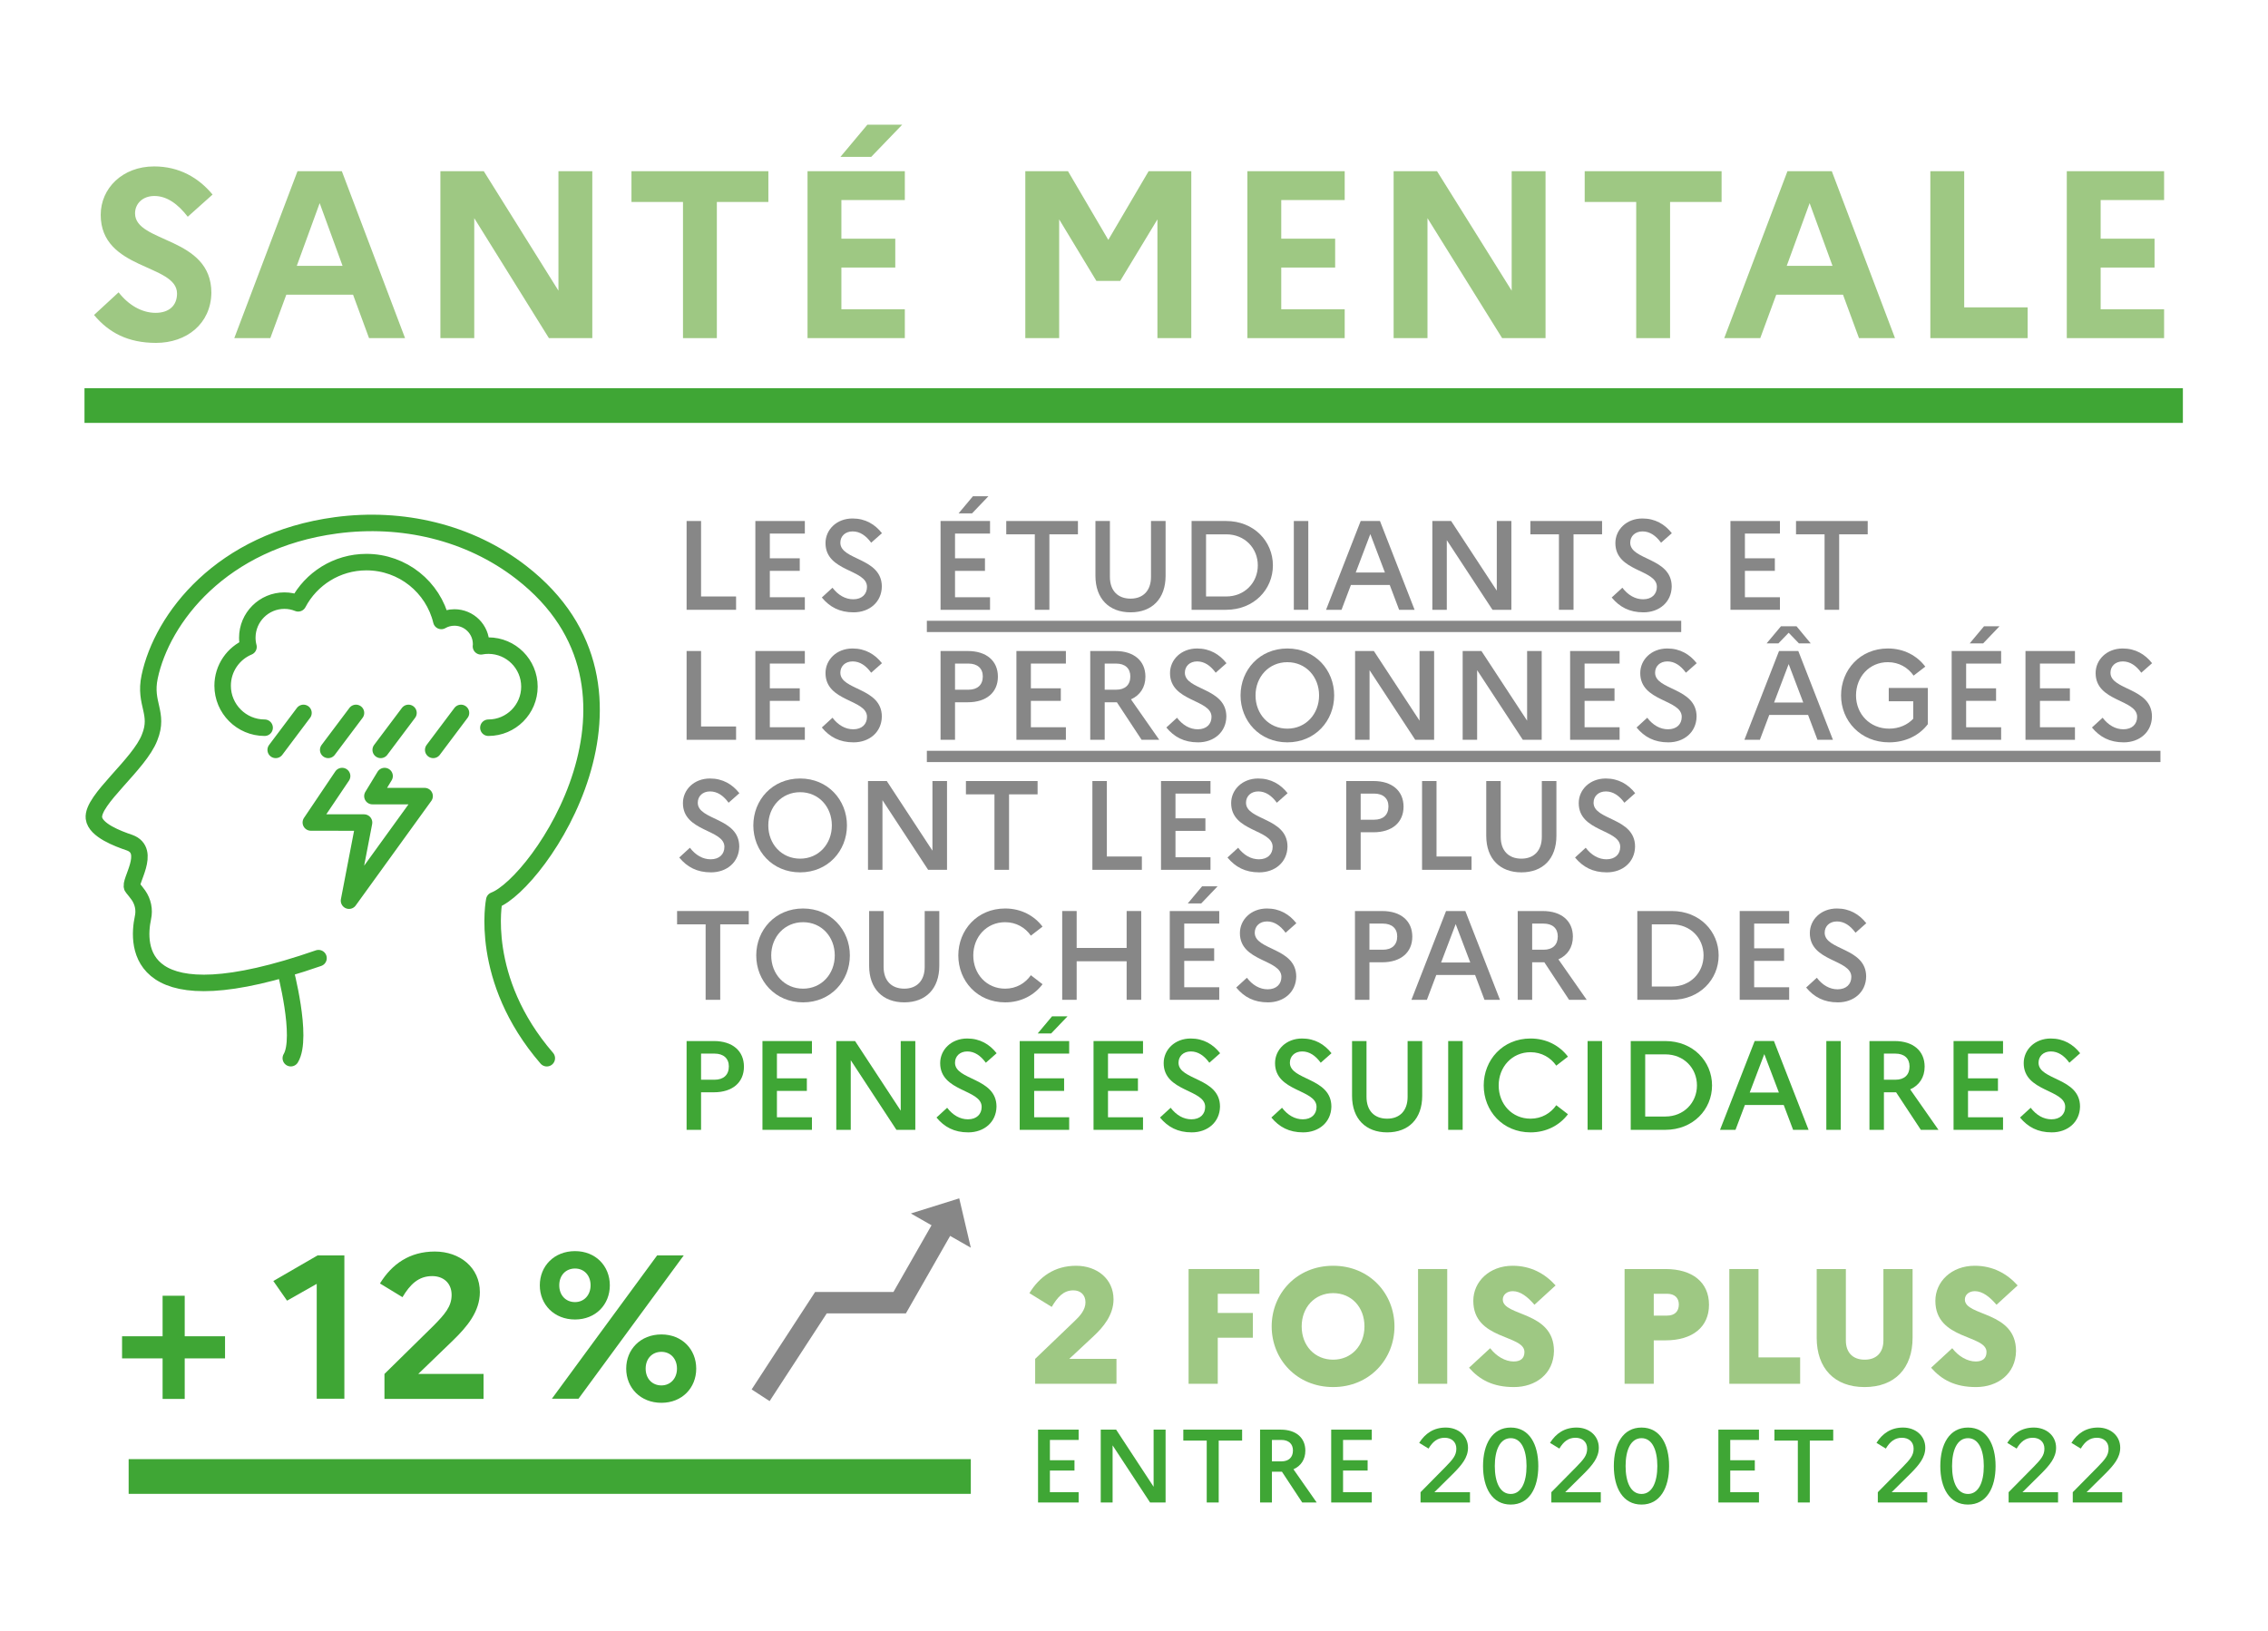 <?xml version="1.0" encoding="UTF-8" standalone="no"?>
<!DOCTYPE svg PUBLIC "-//W3C//DTD SVG 1.1//EN" "http://www.w3.org/Graphics/SVG/1.1/DTD/svg11.dtd">
<svg width="100%" height="100%" viewBox="0 0 1089 783" version="1.1" xmlns="http://www.w3.org/2000/svg" xmlns:xlink="http://www.w3.org/1999/xlink" xml:space="preserve" xmlns:serif="http://www.serif.com/" style="fill-rule:evenodd;clip-rule:evenodd;">
    <g id="Plan-de-travail1" serif:id="Plan de travail1" transform="matrix(1,0,0,1,-714.206,-1504.68)">
        <rect x="714.206" y="1504.68" width="1088.49" height="782.069" style="fill:none;"/>
        <g transform="matrix(4.167,0,0,4.167,-12.635,7.128)">
            <g id="Calque-1" serif:id="Calque 1">
                <g transform="matrix(1,0,0,1,293.708,508.121)">
                    <path d="M0,7.858L4.553,3.494C5.195,2.889 5.799,2.191 5.799,1.34C5.799,0.471 5.214,-0.038 4.401,-0.038C3.23,-0.038 2.569,0.774 1.908,1.87L-0.661,0.283C0.491,-1.606 2.229,-2.871 4.723,-2.871C7.122,-2.871 9.03,-1.361 9.03,1.001C9.03,2.814 7.821,4.231 6.744,5.232L3.929,7.858L9.37,7.858L9.37,10.729L0,10.729L0,7.858Z" style="fill:rgb(158,200,131);fill-rule:nonzero;"/>
                </g>
                <g transform="matrix(1,0,0,1,311.387,518.85)">
                    <path d="M0,-13.224L8.161,-13.224L8.161,-10.371L3.362,-10.371L3.362,-8.162L7.405,-8.162L7.405,-5.309L3.362,-5.309L3.362,0L0,0L0,-13.224Z" style="fill:rgb(158,200,131);fill-rule:nonzero;"/>
                </g>
                <g transform="matrix(1,0,0,1,331.654,512.238)">
                    <path d="M0,0C0,-2.229 -1.511,-3.835 -3.608,-3.835C-5.724,-3.835 -7.235,-2.211 -7.235,0C-7.235,2.229 -5.724,3.834 -3.608,3.834C-1.511,3.834 0,2.21 0,0M3.457,0C3.457,3.777 0.586,6.989 -3.608,6.989C-7.82,6.989 -10.692,3.777 -10.692,0C-10.692,-3.778 -7.82,-6.989 -3.608,-6.989C0.586,-6.989 3.457,-3.778 3.457,0" style="fill:rgb(158,200,131);fill-rule:nonzero;"/>
                </g>
                <g transform="matrix(1,0,0,1,0,182.586)">
                    <rect x="337.829" y="323.04" width="3.362" height="13.224" style="fill:rgb(158,200,131);"/>
                </g>
                <g transform="matrix(1,0,0,1,346.14,509.727)">
                    <path d="M0,5.023C0.699,5.949 1.738,6.553 2.701,6.553C3.476,6.553 3.948,6.213 3.948,5.458C3.948,3.437 -1.945,4.098 -1.945,-0.436C-1.945,-2.646 -0.095,-4.478 2.588,-4.478C4.685,-4.478 6.31,-3.572 7.537,-2.211L5.101,0.017C4.326,-0.889 3.495,-1.55 2.606,-1.55C1.927,-1.55 1.454,-1.135 1.454,-0.587C1.454,1.377 7.349,0.716 7.349,5.344C7.311,7.989 5.232,9.501 2.739,9.501C0.303,9.501 -1.228,8.65 -2.437,7.271L0,5.023Z" style="fill:rgb(158,200,131);fill-rule:nonzero;"/>
                </g>
                <g transform="matrix(1,0,0,1,364.989,515.997)">
                    <path d="M0,-7.518L0,-5.005L1.549,-5.005C2.398,-5.005 2.89,-5.478 2.89,-6.289C2.89,-7.045 2.398,-7.518 1.549,-7.518L0,-7.518ZM-3.362,-10.371L1.36,-10.371C4.458,-10.371 6.366,-8.84 6.366,-6.252C6.366,-3.683 4.458,-2.153 1.36,-2.153L0,-2.153L0,2.853L-3.362,2.853L-3.362,-10.371Z" style="fill:rgb(158,200,131);fill-rule:nonzero;"/>
                </g>
                <g transform="matrix(1,0,0,1,373.696,518.85)">
                    <path d="M0,-13.224L3.362,-13.224L3.362,-3.041L8.16,-3.041L8.16,0L0,0L0,-13.224Z" style="fill:rgb(158,200,131);fill-rule:nonzero;"/>
                </g>
                <g transform="matrix(1,0,0,1,391.451,519.228)">
                    <path d="M0,-13.602L3.362,-13.602L3.362,-5.687C3.362,-2.173 1.322,0 -2.173,0C-5.648,0 -7.688,-2.173 -7.688,-5.687L-7.688,-13.602L-4.326,-13.602L-4.326,-5.366C-4.326,-4.005 -3.552,-3.156 -2.154,-3.156C-0.774,-3.156 0,-4.005 0,-5.366L0,-13.602Z" style="fill:rgb(158,200,131);fill-rule:nonzero;"/>
                </g>
                <g transform="matrix(1,0,0,1,399.383,509.727)">
                    <path d="M0,5.023C0.699,5.949 1.738,6.553 2.701,6.553C3.476,6.553 3.948,6.213 3.948,5.458C3.948,3.437 -1.945,4.098 -1.945,-0.436C-1.945,-2.646 -0.095,-4.478 2.588,-4.478C4.685,-4.478 6.31,-3.572 7.537,-2.211L5.101,0.017C4.326,-0.889 3.495,-1.55 2.606,-1.55C1.927,-1.55 1.454,-1.135 1.454,-0.587C1.454,1.377 7.349,0.716 7.349,5.344C7.311,7.989 5.232,9.501 2.739,9.501C0.303,9.501 -1.228,8.65 -2.437,7.271L0,5.023Z" style="fill:rgb(158,200,131);fill-rule:nonzero;"/>
                </g>
                <g transform="matrix(1,0,0,1,294.041,532.53)">
                    <path d="M0,-8.396L4.677,-8.396L4.677,-7.209L1.367,-7.209L1.367,-4.87L4.198,-4.87L4.198,-3.682L1.367,-3.682L1.367,-1.188L4.677,-1.188L4.677,0L0,0L0,-8.396Z" style="fill:rgb(63,166,53);fill-rule:nonzero;"/>
                </g>
                <g transform="matrix(1,0,0,1,301.265,532.53)">
                    <path d="M0,-8.396L1.774,-8.396L6.092,-1.811L6.092,-8.396L7.472,-8.396L7.472,0L5.685,0L1.367,-6.584L1.367,0L0,0L0,-8.396Z" style="fill:rgb(63,166,53);fill-rule:nonzero;"/>
                </g>
                <g transform="matrix(1,0,0,1,310.78,532.53)">
                    <path d="M0,-8.396L6.776,-8.396L6.776,-7.136L4.078,-7.136L4.078,0L2.698,0L2.698,-7.136L0,-7.136L0,-8.396Z" style="fill:rgb(63,166,53);fill-rule:nonzero;"/>
                </g>
                <g transform="matrix(1,0,0,1,320.991,531.342)">
                    <path d="M0,-6.021L0,-3.55L1.079,-3.55C1.931,-3.55 2.422,-4.006 2.422,-4.81C2.422,-5.565 1.931,-6.021 1.079,-6.021L0,-6.021ZM-1.367,-7.208L1.007,-7.208C2.771,-7.208 3.85,-6.273 3.85,-4.786C3.85,-3.778 3.346,-3.023 2.482,-2.639L5.157,1.187L3.49,1.187L1.151,-2.363L0,-2.363L0,1.187L-1.367,1.187L-1.367,-7.208Z" style="fill:rgb(63,166,53);fill-rule:nonzero;"/>
                </g>
                <g transform="matrix(1,0,0,1,327.82,532.53)">
                    <path d="M0,-8.396L4.677,-8.396L4.677,-7.209L1.367,-7.209L1.367,-4.87L4.197,-4.87L4.197,-3.682L1.367,-3.682L1.367,-1.188L4.677,-1.188L4.677,0L0,0L0,-8.396Z" style="fill:rgb(63,166,53);fill-rule:nonzero;"/>
                </g>
                <g transform="matrix(1,0,0,1,338.116,525.081)">
                    <path d="M0,6.261L2.854,3.37C3.693,2.507 4.125,2.039 4.125,1.248C4.125,0.445 3.55,-0.011 2.782,-0.011C1.931,-0.011 1.391,0.456 0.923,1.236L-0.156,0.576C0.539,-0.515 1.522,-1.187 2.902,-1.187C4.329,-1.187 5.469,-0.263 5.469,1.14C5.469,2.28 4.726,3.143 3.79,4.09L1.595,6.261L5.696,6.261L5.696,7.448L0,7.448L0,6.261Z" style="fill:rgb(63,166,53);fill-rule:nonzero;"/>
                </g>
                <g transform="matrix(1,0,0,1,346.672,528.331)">
                    <path d="M0,0.001C0,1.884 0.611,3.215 1.835,3.215C3.046,3.215 3.657,1.871 3.657,0.001C3.657,-1.883 3.046,-3.214 1.835,-3.214C0.611,-3.214 0,-1.87 0,0.001M5.013,0.001C5.013,2.507 3.981,4.438 1.835,4.438C-0.312,4.438 -1.355,2.507 -1.355,0.001C-1.355,-2.506 -0.312,-4.437 1.835,-4.437C3.981,-4.437 5.013,-2.506 5.013,0.001" style="fill:rgb(63,166,53);fill-rule:nonzero;"/>
                </g>
                <g transform="matrix(1,0,0,1,353.188,525.081)">
                    <path d="M0,6.261L2.854,3.37C3.694,2.507 4.126,2.039 4.126,1.248C4.126,0.445 3.55,-0.011 2.782,-0.011C1.932,-0.011 1.392,0.456 0.924,1.236L-0.155,0.576C0.54,-0.515 1.523,-1.187 2.902,-1.187C4.33,-1.187 5.469,-0.263 5.469,1.14C5.469,2.28 4.726,3.143 3.79,4.09L1.596,6.261L5.697,6.261L5.697,7.448L0,7.448L0,6.261Z" style="fill:rgb(63,166,53);fill-rule:nonzero;"/>
                </g>
                <g transform="matrix(1,0,0,1,361.743,528.331)">
                    <path d="M0,0.001C0,1.884 0.611,3.215 1.835,3.215C3.047,3.215 3.658,1.871 3.658,0.001C3.658,-1.883 3.047,-3.214 1.835,-3.214C0.611,-3.214 0,-1.87 0,0.001M5.014,0.001C5.014,2.507 3.981,4.438 1.835,4.438C-0.312,4.438 -1.355,2.507 -1.355,0.001C-1.355,-2.506 -0.312,-4.437 1.835,-4.437C3.981,-4.437 5.014,-2.506 5.014,0.001" style="fill:rgb(63,166,53);fill-rule:nonzero;"/>
                </g>
                <g transform="matrix(1,0,0,1,372.435,532.53)">
                    <path d="M0,-8.396L4.677,-8.396L4.677,-7.209L1.367,-7.209L1.367,-4.87L4.197,-4.87L4.197,-3.682L1.367,-3.682L1.367,-1.188L4.677,-1.188L4.677,0L0,0L0,-8.396Z" style="fill:rgb(63,166,53);fill-rule:nonzero;"/>
                </g>
                <g transform="matrix(1,0,0,1,378.892,532.53)">
                    <path d="M0,-8.396L6.776,-8.396L6.776,-7.136L4.078,-7.136L4.078,0L2.698,0L2.698,-7.136L0,-7.136L0,-8.396Z" style="fill:rgb(63,166,53);fill-rule:nonzero;"/>
                </g>
                <g transform="matrix(1,0,0,1,390.807,525.081)">
                    <path d="M0,6.261L2.854,3.37C3.694,2.507 4.126,2.039 4.126,1.248C4.126,0.445 3.55,-0.011 2.782,-0.011C1.932,-0.011 1.392,0.456 0.924,1.236L-0.155,0.576C0.54,-0.515 1.523,-1.187 2.902,-1.187C4.33,-1.187 5.469,-0.263 5.469,1.14C5.469,2.28 4.726,3.143 3.79,4.09L1.596,6.261L5.697,6.261L5.697,7.448L0,7.448L0,6.261Z" style="fill:rgb(63,166,53);fill-rule:nonzero;"/>
                </g>
                <g transform="matrix(1,0,0,1,399.362,528.331)">
                    <path d="M0,0.001C0,1.884 0.611,3.215 1.835,3.215C3.047,3.215 3.658,1.871 3.658,0.001C3.658,-1.883 3.047,-3.214 1.835,-3.214C0.611,-3.214 0,-1.87 0,0.001M5.014,0.001C5.014,2.507 3.981,4.438 1.835,4.438C-0.312,4.438 -1.355,2.507 -1.355,0.001C-1.355,-2.506 -0.312,-4.437 1.835,-4.437C3.981,-4.437 5.014,-2.506 5.014,0.001" style="fill:rgb(63,166,53);fill-rule:nonzero;"/>
                </g>
                <g transform="matrix(1,0,0,1,405.879,525.081)">
                    <path d="M0,6.261L2.854,3.37C3.693,2.507 4.125,2.039 4.125,1.248C4.125,0.445 3.55,-0.011 2.782,-0.011C1.931,-0.011 1.391,0.456 0.923,1.236L-0.156,0.576C0.539,-0.515 1.522,-1.187 2.902,-1.187C4.329,-1.187 5.469,-0.263 5.469,1.14C5.469,2.28 4.726,3.143 3.79,4.09L1.595,6.261L5.696,6.261L5.696,7.448L0,7.448L0,6.261Z" style="fill:rgb(63,166,53);fill-rule:nonzero;"/>
                </g>
                <g transform="matrix(1,0,0,1,413.27,525.081)">
                    <path d="M0,6.261L2.854,3.37C3.694,2.507 4.126,2.039 4.126,1.248C4.126,0.445 3.55,-0.011 2.782,-0.011C1.932,-0.011 1.392,0.456 0.924,1.236L-0.155,0.576C0.54,-0.515 1.523,-1.187 2.902,-1.187C4.33,-1.187 5.469,-0.263 5.469,1.14C5.469,2.28 4.726,3.143 3.79,4.09L1.596,6.261L5.697,6.261L5.697,7.448L0,7.448L0,6.261Z" style="fill:rgb(63,166,53);fill-rule:nonzero;"/>
                </g>
                <g transform="matrix(-1,0,0,1,184.164,406.118)">
                    <path d="M-241.794,0L0,0" style="fill:none;fill-rule:nonzero;stroke:rgb(63,166,53);stroke-width:4px;"/>
                </g>
                <g transform="matrix(-1,0,0,1,189.252,529.534)">
                    <path d="M-97.041,0L0,0" style="fill:none;fill-rule:nonzero;stroke:rgb(63,166,53);stroke-width:4px;"/>
                </g>
                <g transform="matrix(1,0,0,1,281.228,431.571)">
                    <path d="M0,0L86.924,0" style="fill:none;fill-rule:nonzero;stroke:rgb(135,135,135);stroke-width:1.3px;stroke-miterlimit:10;"/>
                </g>
                <g transform="matrix(1,0,0,1,281.228,446.554)">
                    <path d="M0,0L142.147,0" style="fill:none;fill-rule:nonzero;stroke:rgb(135,135,135);stroke-width:1.3px;stroke-miterlimit:10;"/>
                </g>
                <g transform="matrix(1,0,0,1,253.544,429.656)">
                    <path d="M0,-10.232L1.667,-10.232L1.667,-1.535L5.701,-1.535L5.701,0L0,0L0,-10.232Z" style="fill:rgb(135,135,135);fill-rule:nonzero;"/>
                </g>
                <g transform="matrix(1,0,0,1,261.467,429.656)">
                    <path d="M0,-10.232L5.701,-10.232L5.701,-8.785L1.667,-8.785L1.667,-5.934L5.116,-5.934L5.116,-4.487L1.667,-4.487L1.667,-1.447L5.701,-1.447L5.701,0L0,0L0,-10.232Z" style="fill:rgb(135,135,135);fill-rule:nonzero;"/>
                </g>
                <g transform="matrix(1,0,0,1,270.354,421.969)">
                    <path d="M0,5.144C0.658,6.007 1.491,6.475 2.397,6.475C3.391,6.475 3.976,5.89 3.976,5.042C3.976,2.996 -0.804,3.332 -0.804,-0.002C-0.804,-1.536 0.468,-2.836 2.31,-2.836C3.786,-2.836 4.897,-2.165 5.701,-1.141L4.458,-0.044C3.859,-0.864 3.157,-1.346 2.324,-1.346C1.461,-1.346 0.906,-0.791 0.906,-0.044C0.906,2.001 5.686,1.651 5.686,5.013C5.657,6.811 4.253,7.98 2.426,7.98C0.818,7.98 -0.322,7.367 -1.228,6.27L0,5.144Z" style="fill:rgb(135,135,135);fill-rule:nonzero;"/>
                </g>
                <g transform="matrix(1,0,0,1,284.883,427.682)">
                    <path d="M0,-9.135L1.652,-11.109L3.436,-11.109L1.55,-9.135L0,-9.135ZM-2.076,-8.258L3.625,-8.258L3.625,-6.811L-0.409,-6.811L-0.409,-3.96L3.041,-3.96L3.041,-2.513L-0.409,-2.513L-0.409,0.527L3.625,0.527L3.625,1.974L-2.076,1.974L-2.076,-8.258Z" style="fill:rgb(135,135,135);fill-rule:nonzero;"/>
                </g>
                <g transform="matrix(1,0,0,1,290.378,429.656)">
                    <path d="M0,-10.232L8.259,-10.232L8.259,-8.697L4.97,-8.697L4.97,0L3.289,0L3.289,-8.697L0,-8.697L0,-10.232Z" style="fill:rgb(135,135,135);fill-rule:nonzero;"/>
                </g>
                <g transform="matrix(1,0,0,1,307.057,429.948)">
                    <path d="M0,-10.524L1.681,-10.524L1.681,-4.21C1.681,-1.563 0.117,0 -2.354,0C-4.824,0 -6.403,-1.563 -6.403,-4.21L-6.403,-10.524L-4.736,-10.524L-4.736,-4.092C-4.736,-2.484 -3.815,-1.578 -2.354,-1.578C-0.921,-1.578 0,-2.484 0,-4.092L0,-10.524Z" style="fill:rgb(135,135,135);fill-rule:nonzero;"/>
                </g>
                <g transform="matrix(1,0,0,1,313.399,428.121)">
                    <path d="M0,-7.162L0,0L2.324,0C4.444,0 5.965,-1.593 5.965,-3.581C5.965,-5.584 4.444,-7.162 2.324,-7.162L0,-7.162ZM-1.666,-8.697L2.31,-8.697C5.525,-8.697 7.704,-6.344 7.704,-3.581C7.704,-0.818 5.525,1.535 2.31,1.535L-1.666,1.535L-1.666,-8.697Z" style="fill:rgb(135,135,135);fill-rule:nonzero;"/>
                </g>
                <g transform="matrix(1,0,0,1,0,7.19)">
                    <rect x="323.514" y="412.234" width="1.667" height="10.232" style="fill:rgb(135,135,135);"/>
                </g>
                <g transform="matrix(1,0,0,1,334.01,423.722)">
                    <path d="M0,1.637L-1.682,-2.792L-3.362,1.637L0,1.637ZM-2.792,-4.298L-0.57,-4.298L3.42,5.935L1.637,5.935L0.555,3.07L-3.918,3.07L-5,5.935L-6.783,5.935L-2.792,-4.298Z" style="fill:rgb(135,135,135);fill-rule:nonzero;"/>
                </g>
                <g transform="matrix(1,0,0,1,339.475,429.656)">
                    <path d="M0,-10.232L2.164,-10.232L7.426,-2.207L7.426,-10.232L9.107,-10.232L9.107,0L6.93,0L1.667,-8.025L1.667,0L0,0L0,-10.232Z" style="fill:rgb(135,135,135);fill-rule:nonzero;"/>
                </g>
                <g transform="matrix(1,0,0,1,350.773,429.656)">
                    <path d="M0,-10.232L8.26,-10.232L8.26,-8.697L4.971,-8.697L4.971,0L3.289,0L3.289,-8.697L0,-8.697L0,-10.232Z" style="fill:rgb(135,135,135);fill-rule:nonzero;"/>
                </g>
                <g transform="matrix(1,0,0,1,361.371,421.969)">
                    <path d="M0,5.144C0.657,6.007 1.49,6.475 2.396,6.475C3.391,6.475 3.976,5.89 3.976,5.042C3.976,2.996 -0.805,3.332 -0.805,-0.002C-0.805,-1.536 0.468,-2.836 2.31,-2.836C3.785,-2.836 4.896,-2.165 5.7,-1.141L4.458,-0.044C3.858,-0.864 3.157,-1.346 2.324,-1.346C1.461,-1.346 0.906,-0.791 0.906,-0.044C0.906,2.001 5.686,1.651 5.686,5.013C5.656,6.811 4.253,7.98 2.426,7.98C0.818,7.98 -0.322,7.367 -1.229,6.27L0,5.144Z" style="fill:rgb(135,135,135);fill-rule:nonzero;"/>
                </g>
                <g transform="matrix(1,0,0,1,373.825,429.656)">
                    <path d="M0,-10.232L5.701,-10.232L5.701,-8.785L1.666,-8.785L1.666,-5.934L5.116,-5.934L5.116,-4.487L1.666,-4.487L1.666,-1.447L5.701,-1.447L5.701,0L0,0L0,-10.232Z" style="fill:rgb(135,135,135);fill-rule:nonzero;"/>
                </g>
                <g transform="matrix(1,0,0,1,381.382,429.656)">
                    <path d="M0,-10.232L8.26,-10.232L8.26,-8.697L4.971,-8.697L4.971,0L3.289,0L3.289,-8.697L0,-8.697L0,-10.232Z" style="fill:rgb(135,135,135);fill-rule:nonzero;"/>
                </g>
                <g transform="matrix(1,0,0,1,253.544,444.638)">
                    <path d="M0,-10.232L1.667,-10.232L1.667,-1.535L5.701,-1.535L5.701,0L0,0L0,-10.232Z" style="fill:rgb(135,135,135);fill-rule:nonzero;"/>
                </g>
                <g transform="matrix(1,0,0,1,261.467,444.638)">
                    <path d="M0,-10.232L5.701,-10.232L5.701,-8.785L1.667,-8.785L1.667,-5.934L5.116,-5.934L5.116,-4.487L1.667,-4.487L1.667,-1.447L5.701,-1.447L5.701,0L0,0L0,-10.232Z" style="fill:rgb(135,135,135);fill-rule:nonzero;"/>
                </g>
                <g transform="matrix(1,0,0,1,270.354,436.951)">
                    <path d="M0,5.144C0.658,6.007 1.491,6.475 2.397,6.475C3.391,6.475 3.976,5.89 3.976,5.042C3.976,2.996 -0.804,3.332 -0.804,-0.002C-0.804,-1.536 0.468,-2.836 2.31,-2.836C3.786,-2.836 4.897,-2.165 5.701,-1.141L4.458,-0.044C3.859,-0.864 3.157,-1.346 2.324,-1.346C1.461,-1.346 0.906,-0.791 0.906,-0.044C0.906,2.001 5.686,1.651 5.686,5.013C5.657,6.811 4.253,7.98 2.426,7.98C0.818,7.98 -0.322,7.367 -1.228,6.27L0,5.144Z" style="fill:rgb(135,135,135);fill-rule:nonzero;"/>
                </g>
                <g transform="matrix(1,0,0,1,284.474,443.192)">
                    <path d="M0,-7.338L0,-4.327L1.549,-4.327C2.587,-4.327 3.201,-4.882 3.201,-5.861C3.201,-6.782 2.587,-7.338 1.549,-7.338L0,-7.338ZM-1.667,-8.785L1.477,-8.785C3.625,-8.785 4.941,-7.646 4.941,-5.832C4.941,-4.02 3.625,-2.88 1.477,-2.88L0,-2.88L0,1.447L-1.667,1.447L-1.667,-8.785Z" style="fill:rgb(135,135,135);fill-rule:nonzero;"/>
                </g>
                <g transform="matrix(1,0,0,1,291.548,444.638)">
                    <path d="M0,-10.232L5.701,-10.232L5.701,-8.785L1.667,-8.785L1.667,-5.934L5.116,-5.934L5.116,-4.487L1.667,-4.487L1.667,-1.447L5.701,-1.447L5.701,0L0,0L0,-10.232Z" style="fill:rgb(135,135,135);fill-rule:nonzero;"/>
                </g>
                <g transform="matrix(1,0,0,1,301.721,443.192)">
                    <path d="M0,-7.338L0,-4.327L1.315,-4.327C2.354,-4.327 2.953,-4.882 2.953,-5.861C2.953,-6.782 2.354,-7.338 1.315,-7.338L0,-7.338ZM-1.666,-8.785L1.229,-8.785C3.377,-8.785 4.692,-7.646 4.692,-5.832C4.692,-4.605 4.079,-3.684 3.026,-3.216L6.286,1.447L4.254,1.447L1.403,-2.88L0,-2.88L0,1.447L-1.666,1.447L-1.666,-8.785Z" style="fill:rgb(135,135,135);fill-rule:nonzero;"/>
                </g>
                <g transform="matrix(1,0,0,1,310.053,436.951)">
                    <path d="M0,5.144C0.657,6.007 1.49,6.475 2.396,6.475C3.391,6.475 3.976,5.89 3.976,5.042C3.976,2.996 -0.805,3.332 -0.805,-0.002C-0.805,-1.536 0.468,-2.836 2.31,-2.836C3.785,-2.836 4.896,-2.165 5.7,-1.141L4.458,-0.044C3.858,-0.864 3.157,-1.346 2.324,-1.346C1.461,-1.346 0.906,-0.791 0.906,-0.044C0.906,2.001 5.686,1.651 5.686,5.013C5.656,6.811 4.253,7.98 2.426,7.98C0.818,7.98 -0.322,7.367 -1.229,6.27L0,5.144Z" style="fill:rgb(135,135,135);fill-rule:nonzero;"/>
                </g>
                <g transform="matrix(1,0,0,1,326.424,439.523)">
                    <path d="M0,0C0,-2.148 -1.521,-3.83 -3.654,-3.83C-5.789,-3.83 -7.323,-2.135 -7.323,0C-7.323,2.148 -5.789,3.83 -3.654,3.83C-1.521,3.83 0,2.134 0,0M1.739,0C1.739,2.924 -0.453,5.408 -3.654,5.408C-6.87,5.408 -9.049,2.924 -9.049,0C-9.049,-2.924 -6.87,-5.408 -3.654,-5.408C-0.453,-5.408 1.739,-2.924 1.739,0" style="fill:rgb(135,135,135);fill-rule:nonzero;"/>
                </g>
                <g transform="matrix(1,0,0,1,330.574,444.638)">
                    <path d="M0,-10.232L2.163,-10.232L7.426,-2.207L7.426,-10.232L9.106,-10.232L9.106,0L6.929,0L1.666,-8.025L1.666,0L0,0L0,-10.232Z" style="fill:rgb(135,135,135);fill-rule:nonzero;"/>
                </g>
                <g transform="matrix(1,0,0,1,342.969,444.638)">
                    <path d="M0,-10.232L2.164,-10.232L7.426,-2.207L7.426,-10.232L9.107,-10.232L9.107,0L6.93,0L1.667,-8.025L1.667,0L0,0L0,-10.232Z" style="fill:rgb(135,135,135);fill-rule:nonzero;"/>
                </g>
                <g transform="matrix(1,0,0,1,355.35,444.638)">
                    <path d="M0,-10.232L5.701,-10.232L5.701,-8.785L1.666,-8.785L1.666,-5.934L5.116,-5.934L5.116,-4.487L1.666,-4.487L1.666,-1.447L5.701,-1.447L5.701,0L0,0L0,-10.232Z" style="fill:rgb(135,135,135);fill-rule:nonzero;"/>
                </g>
                <g transform="matrix(1,0,0,1,364.236,436.951)">
                    <path d="M0,5.144C0.658,6.007 1.491,6.475 2.397,6.475C3.392,6.475 3.977,5.89 3.977,5.042C3.977,2.996 -0.804,3.332 -0.804,-0.002C-0.804,-1.536 0.468,-2.836 2.31,-2.836C3.786,-2.836 4.897,-2.165 5.701,-1.141L4.459,-0.044C3.859,-0.864 3.157,-1.346 2.324,-1.346C1.462,-1.346 0.906,-0.791 0.906,-0.044C0.906,2.001 5.687,1.651 5.687,5.013C5.657,6.811 4.254,7.98 2.427,7.98C0.818,7.98 -0.321,7.367 -1.228,6.27L0,5.144Z" style="fill:rgb(135,135,135);fill-rule:nonzero;"/>
                </g>
                <g transform="matrix(1,0,0,1,382.215,435.854)">
                    <path d="M0,4.487L-1.681,0.058L-3.362,4.487L0,4.487ZM-4.225,-2.325L-2.572,-4.298L-0.774,-4.298L0.862,-2.325L-0.497,-2.325L-1.681,-3.553L-2.865,-2.325L-4.225,-2.325ZM-2.792,-1.448L-0.57,-1.448L3.421,8.785L1.638,8.785L0.556,5.92L-3.918,5.92L-4.999,8.785L-6.782,8.785L-2.792,-1.448Z" style="fill:rgb(135,135,135);fill-rule:nonzero;"/>
                </g>
                <g transform="matrix(1,0,0,1,394.888,436.833)">
                    <path d="M0,5.379L0,3.361L-2.821,3.361L-2.821,1.827L1.681,1.827L1.681,6.008C0.716,7.279 -0.862,8.098 -2.777,8.098C-6.081,8.098 -8.317,5.613 -8.317,2.69C-8.317,-0.234 -6.14,-2.719 -2.924,-2.719C-1.067,-2.719 0.438,-1.886 1.389,-0.629L0.044,0.409C-0.6,-0.512 -1.638,-1.141 -2.924,-1.141C-5.058,-1.141 -6.593,0.555 -6.593,2.69C-6.593,4.838 -4.999,6.52 -2.777,6.52C-1.638,6.52 -0.658,6.081 0,5.379" style="fill:rgb(135,135,135);fill-rule:nonzero;"/>
                </g>
                <g transform="matrix(1,0,0,1,401.392,442.664)">
                    <path d="M0,-9.135L1.651,-11.109L3.436,-11.109L1.55,-9.135L0,-9.135ZM-2.076,-8.258L3.625,-8.258L3.625,-6.811L-0.409,-6.811L-0.409,-3.96L3.04,-3.96L3.04,-2.513L-0.409,-2.513L-0.409,0.527L3.625,0.527L3.625,1.974L-2.076,1.974L-2.076,-8.258Z" style="fill:rgb(135,135,135);fill-rule:nonzero;"/>
                </g>
                <g transform="matrix(1,0,0,1,407.822,444.638)">
                    <path d="M0,-10.232L5.701,-10.232L5.701,-8.785L1.667,-8.785L1.667,-5.934L5.116,-5.934L5.116,-4.487L1.667,-4.487L1.667,-1.447L5.701,-1.447L5.701,0L0,0L0,-10.232Z" style="fill:rgb(135,135,135);fill-rule:nonzero;"/>
                </g>
                <g transform="matrix(1,0,0,1,416.71,436.951)">
                    <path d="M0,5.144C0.657,6.007 1.49,6.475 2.396,6.475C3.391,6.475 3.976,5.89 3.976,5.042C3.976,2.996 -0.805,3.332 -0.805,-0.002C-0.805,-1.536 0.468,-2.836 2.31,-2.836C3.785,-2.836 4.896,-2.165 5.7,-1.141L4.458,-0.044C3.858,-0.864 3.157,-1.346 2.324,-1.346C1.461,-1.346 0.906,-0.791 0.906,-0.044C0.906,2.001 5.686,1.651 5.686,5.013C5.656,6.811 4.253,7.98 2.426,7.98C0.818,7.98 -0.322,7.367 -1.229,6.27L0,5.144Z" style="fill:rgb(135,135,135);fill-rule:nonzero;"/>
                </g>
                <g transform="matrix(1,0,0,1,253.925,451.933)">
                    <path d="M0,5.144C0.658,6.007 1.491,6.475 2.397,6.475C3.391,6.475 3.976,5.89 3.976,5.042C3.976,2.996 -0.804,3.332 -0.804,-0.002C-0.804,-1.536 0.468,-2.836 2.31,-2.836C3.786,-2.836 4.897,-2.165 5.701,-1.141L4.458,-0.044C3.859,-0.864 3.157,-1.346 2.324,-1.346C1.461,-1.346 0.906,-0.791 0.906,-0.044C0.906,2.001 5.686,1.651 5.686,5.013C5.657,6.811 4.253,7.98 2.426,7.98C0.818,7.98 -0.322,7.367 -1.228,6.27L0,5.144Z" style="fill:rgb(135,135,135);fill-rule:nonzero;"/>
                </g>
                <g transform="matrix(1,0,0,1,270.281,454.505)">
                    <path d="M0,0C0,-2.148 -1.52,-3.83 -3.654,-3.83C-5.789,-3.83 -7.323,-2.135 -7.323,0C-7.323,2.148 -5.789,3.83 -3.654,3.83C-1.52,3.83 0,2.134 0,0M1.74,0C1.74,2.924 -0.453,5.408 -3.654,5.408C-6.87,5.408 -9.048,2.924 -9.048,0C-9.048,-2.924 -6.87,-5.408 -3.654,-5.408C-0.453,-5.408 1.74,-2.924 1.74,0" style="fill:rgb(135,135,135);fill-rule:nonzero;"/>
                </g>
                <g transform="matrix(1,0,0,1,274.446,459.621)">
                    <path d="M0,-10.232L2.164,-10.232L7.426,-2.207L7.426,-10.232L9.107,-10.232L9.107,0L6.929,0L1.667,-8.025L1.667,0L0,0L0,-10.232Z" style="fill:rgb(135,135,135);fill-rule:nonzero;"/>
                </g>
                <g transform="matrix(1,0,0,1,285.73,459.621)">
                    <path d="M0,-10.232L8.259,-10.232L8.259,-8.697L4.97,-8.697L4.97,0L3.289,0L3.289,-8.697L0,-8.697L0,-10.232Z" style="fill:rgb(135,135,135);fill-rule:nonzero;"/>
                </g>
                <g transform="matrix(1,0,0,1,300.303,459.621)">
                    <path d="M0,-10.232L1.666,-10.232L1.666,-1.535L5.701,-1.535L5.701,0L0,0L0,-10.232Z" style="fill:rgb(135,135,135);fill-rule:nonzero;"/>
                </g>
                <g transform="matrix(1,0,0,1,308.21,459.621)">
                    <path d="M0,-10.232L5.701,-10.232L5.701,-8.785L1.667,-8.785L1.667,-5.934L5.116,-5.934L5.116,-4.487L1.667,-4.487L1.667,-1.447L5.701,-1.447L5.701,0L0,0L0,-10.232Z" style="fill:rgb(135,135,135);fill-rule:nonzero;"/>
                </g>
                <g transform="matrix(1,0,0,1,317.098,451.933)">
                    <path d="M0,5.144C0.657,6.007 1.49,6.475 2.396,6.475C3.391,6.475 3.976,5.89 3.976,5.042C3.976,2.996 -0.805,3.332 -0.805,-0.002C-0.805,-1.536 0.468,-2.836 2.31,-2.836C3.785,-2.836 4.896,-2.165 5.7,-1.141L4.458,-0.044C3.858,-0.864 3.157,-1.346 2.324,-1.346C1.461,-1.346 0.906,-0.791 0.906,-0.044C0.906,2.001 5.686,1.651 5.686,5.013C5.656,6.811 4.253,7.98 2.426,7.98C0.818,7.98 -0.322,7.367 -1.229,6.27L0,5.144Z" style="fill:rgb(135,135,135);fill-rule:nonzero;"/>
                </g>
                <g transform="matrix(1,0,0,1,331.217,458.174)">
                    <path d="M0,-7.338L0,-4.327L1.549,-4.327C2.587,-4.327 3.201,-4.882 3.201,-5.861C3.201,-6.782 2.587,-7.338 1.549,-7.338L0,-7.338ZM-1.667,-8.785L1.477,-8.785C3.625,-8.785 4.94,-7.646 4.94,-5.832C4.94,-4.02 3.625,-2.88 1.477,-2.88L0,-2.88L0,1.447L-1.667,1.447L-1.667,-8.785Z" style="fill:rgb(135,135,135);fill-rule:nonzero;"/>
                </g>
                <g transform="matrix(1,0,0,1,338.291,459.621)">
                    <path d="M0,-10.232L1.666,-10.232L1.666,-1.535L5.701,-1.535L5.701,0L0,0L0,-10.232Z" style="fill:rgb(135,135,135);fill-rule:nonzero;"/>
                </g>
                <g transform="matrix(1,0,0,1,352.09,459.913)">
                    <path d="M0,-10.524L1.681,-10.524L1.681,-4.21C1.681,-1.563 0.117,0 -2.354,0C-4.824,0 -6.403,-1.563 -6.403,-4.21L-6.403,-10.524L-4.736,-10.524L-4.736,-4.092C-4.736,-2.484 -3.815,-1.578 -2.354,-1.578C-0.921,-1.578 0,-2.484 0,-4.092L0,-10.524Z" style="fill:rgb(135,135,135);fill-rule:nonzero;"/>
                </g>
                <g transform="matrix(1,0,0,1,357.147,451.933)">
                    <path d="M0,5.144C0.658,6.007 1.491,6.475 2.397,6.475C3.392,6.475 3.977,5.89 3.977,5.042C3.977,2.996 -0.804,3.332 -0.804,-0.002C-0.804,-1.536 0.468,-2.836 2.31,-2.836C3.786,-2.836 4.897,-2.165 5.701,-1.141L4.459,-0.044C3.859,-0.864 3.157,-1.346 2.324,-1.346C1.462,-1.346 0.906,-0.791 0.906,-0.044C0.906,2.001 5.687,1.651 5.687,5.013C5.657,6.811 4.254,7.98 2.427,7.98C0.818,7.98 -0.321,7.367 -1.228,6.27L0,5.144Z" style="fill:rgb(135,135,135);fill-rule:nonzero;"/>
                </g>
                <g transform="matrix(1,0,0,1,252.448,474.602)">
                    <path d="M0,-10.232L8.259,-10.232L8.259,-8.697L4.97,-8.697L4.97,0L3.289,0L3.289,-8.697L0,-8.697L0,-10.232Z" style="fill:rgb(135,135,135);fill-rule:nonzero;"/>
                </g>
                <g transform="matrix(1,0,0,1,270.617,469.486)">
                    <path d="M0,0.001C0,-2.147 -1.52,-3.829 -3.654,-3.829C-5.789,-3.829 -7.323,-2.133 -7.323,0.001C-7.323,2.149 -5.789,3.831 -3.654,3.831C-1.52,3.831 0,2.135 0,0.001M1.74,0.001C1.74,2.925 -0.453,5.409 -3.654,5.409C-6.87,5.409 -9.048,2.925 -9.048,0.001C-9.048,-2.923 -6.87,-5.408 -3.654,-5.408C-0.453,-5.408 1.74,-2.923 1.74,0.001" style="fill:rgb(135,135,135);fill-rule:nonzero;"/>
                </g>
                <g transform="matrix(1,0,0,1,280.98,474.894)">
                    <path d="M0,-10.524L1.681,-10.524L1.681,-4.21C1.681,-1.563 0.117,0 -2.354,0C-4.824,0 -6.403,-1.563 -6.403,-4.21L-6.403,-10.524L-4.736,-10.524L-4.736,-4.092C-4.736,-2.484 -3.815,-1.578 -2.354,-1.578C-0.921,-1.578 0,-2.484 0,-4.092L0,-10.524Z" style="fill:rgb(135,135,135);fill-rule:nonzero;"/>
                </g>
                <g transform="matrix(1,0,0,1,293.214,467.206)">
                    <path d="M0,4.561L1.345,5.599C0.395,6.856 -1.111,7.689 -2.967,7.689C-6.183,7.689 -8.361,5.205 -8.361,2.281C-8.361,-0.643 -6.183,-3.128 -2.967,-3.128C-1.111,-3.128 0.395,-2.294 1.345,-1.038L0,0C-0.643,-0.92 -1.681,-1.549 -2.967,-1.549C-5.102,-1.549 -6.636,0.147 -6.636,2.281C-6.636,4.429 -5.102,6.111 -2.967,6.111C-1.681,6.111 -0.643,5.482 0,4.561" style="fill:rgb(135,135,135);fill-rule:nonzero;"/>
                </g>
                <g transform="matrix(1,0,0,1,296.824,474.602)">
                    <path d="M0,-10.232L1.667,-10.232L1.667,-5.978L7.426,-5.978L7.426,-10.232L9.106,-10.232L9.106,0L7.426,0L7.426,-4.443L1.667,-4.443L1.667,0L0,0L0,-10.232Z" style="fill:rgb(135,135,135);fill-rule:nonzero;"/>
                </g>
                <g transform="matrix(1,0,0,1,311.295,472.628)">
                    <path d="M0,-9.135L1.651,-11.109L3.436,-11.109L1.55,-9.135L0,-9.135ZM-2.076,-8.258L3.625,-8.258L3.625,-6.811L-0.409,-6.811L-0.409,-3.96L3.04,-3.96L3.04,-2.513L-0.409,-2.513L-0.409,0.527L3.625,0.527L3.625,1.974L-2.076,1.974L-2.076,-8.258Z" style="fill:rgb(135,135,135);fill-rule:nonzero;"/>
                </g>
                <g transform="matrix(1,0,0,1,318.106,466.914)">
                    <path d="M0,5.145C0.657,6.008 1.49,6.476 2.396,6.476C3.391,6.476 3.976,5.891 3.976,5.043C3.976,2.997 -0.805,3.333 -0.805,-0.001C-0.805,-1.535 0.468,-2.836 2.31,-2.836C3.785,-2.836 4.896,-2.164 5.7,-1.14L4.458,-0.043C3.858,-0.863 3.157,-1.345 2.324,-1.345C1.461,-1.345 0.906,-0.79 0.906,-0.043C0.906,2.002 5.686,1.652 5.686,5.014C5.656,6.812 4.253,7.981 2.426,7.981C0.818,7.981 -0.322,7.368 -1.229,6.271L0,5.145Z" style="fill:rgb(135,135,135);fill-rule:nonzero;"/>
                </g>
                <g transform="matrix(1,0,0,1,332.226,473.156)">
                    <path d="M0,-7.338L0,-4.327L1.549,-4.327C2.587,-4.327 3.201,-4.882 3.201,-5.861C3.201,-6.782 2.587,-7.338 1.549,-7.338L0,-7.338ZM-1.667,-8.785L1.477,-8.785C3.625,-8.785 4.94,-7.646 4.94,-5.832C4.94,-4.02 3.625,-2.88 1.477,-2.88L0,-2.88L0,1.447L-1.667,1.447L-1.667,-8.785Z" style="fill:rgb(135,135,135);fill-rule:nonzero;"/>
                </g>
                <g transform="matrix(1,0,0,1,343.847,468.668)">
                    <path d="M0,1.637L-1.682,-2.792L-3.362,1.637L0,1.637ZM-2.792,-4.298L-0.57,-4.298L3.42,5.935L1.637,5.935L0.555,3.07L-3.918,3.07L-5,5.935L-6.783,5.935L-2.792,-4.298Z" style="fill:rgb(135,135,135);fill-rule:nonzero;"/>
                </g>
                <g transform="matrix(1,0,0,1,350.978,473.156)">
                    <path d="M0,-7.338L0,-4.327L1.315,-4.327C2.354,-4.327 2.952,-4.882 2.952,-5.861C2.952,-6.782 2.354,-7.338 1.315,-7.338L0,-7.338ZM-1.667,-8.785L1.228,-8.785C3.377,-8.785 4.692,-7.646 4.692,-5.832C4.692,-4.605 4.078,-3.684 3.025,-3.216L6.285,1.447L4.254,1.447L1.403,-2.88L0,-2.88L0,1.447L-1.667,1.447L-1.667,-8.785Z" style="fill:rgb(135,135,135);fill-rule:nonzero;"/>
                </g>
                <g transform="matrix(1,0,0,1,364.762,473.067)">
                    <path d="M0,-7.162L0,0L2.324,0C4.444,0 5.965,-1.593 5.965,-3.581C5.965,-5.584 4.444,-7.162 2.324,-7.162L0,-7.162ZM-1.666,-8.697L2.31,-8.697C5.525,-8.697 7.704,-6.344 7.704,-3.581C7.704,-0.818 5.525,1.535 2.31,1.535L-1.666,1.535L-1.666,-8.697Z" style="fill:rgb(135,135,135);fill-rule:nonzero;"/>
                </g>
                <g transform="matrix(1,0,0,1,374.891,474.602)">
                    <path d="M0,-10.232L5.701,-10.232L5.701,-8.785L1.667,-8.785L1.667,-5.934L5.116,-5.934L5.116,-4.487L1.667,-4.487L1.667,-1.447L5.701,-1.447L5.701,0L0,0L0,-10.232Z" style="fill:rgb(135,135,135);fill-rule:nonzero;"/>
                </g>
                <g transform="matrix(1,0,0,1,383.778,466.914)">
                    <path d="M0,5.145C0.657,6.008 1.49,6.476 2.396,6.476C3.391,6.476 3.976,5.891 3.976,5.043C3.976,2.997 -0.805,3.333 -0.805,-0.001C-0.805,-1.535 0.468,-2.836 2.31,-2.836C3.785,-2.836 4.896,-2.164 5.7,-1.14L4.458,-0.043C3.858,-0.863 3.157,-1.345 2.324,-1.345C1.461,-1.345 0.906,-0.79 0.906,-0.043C0.906,2.002 5.686,1.652 5.686,5.014C5.656,6.812 4.253,7.981 2.426,7.981C0.818,7.981 -0.322,7.368 -1.229,6.271L0,5.145Z" style="fill:rgb(135,135,135);fill-rule:nonzero;"/>
                </g>
                <g transform="matrix(1,0,0,1,255.211,488.138)">
                    <path d="M0,-7.338L0,-4.327L1.549,-4.327C2.587,-4.327 3.201,-4.882 3.201,-5.861C3.201,-6.782 2.587,-7.338 1.549,-7.338L0,-7.338ZM-1.667,-8.785L1.477,-8.785C3.625,-8.785 4.941,-7.646 4.941,-5.832C4.941,-4.02 3.625,-2.88 1.477,-2.88L0,-2.88L0,1.447L-1.667,1.447L-1.667,-8.785Z" style="fill:rgb(63,166,53);fill-rule:nonzero;"/>
                </g>
                <g transform="matrix(1,0,0,1,262.285,489.585)">
                    <path d="M0,-10.232L5.701,-10.232L5.701,-8.785L1.667,-8.785L1.667,-5.934L5.116,-5.934L5.116,-4.487L1.667,-4.487L1.667,-1.447L5.701,-1.447L5.701,0L0,0L0,-10.232Z" style="fill:rgb(63,166,53);fill-rule:nonzero;"/>
                </g>
                <g transform="matrix(1,0,0,1,270.792,489.585)">
                    <path d="M0,-10.232L2.164,-10.232L7.426,-2.207L7.426,-10.232L9.107,-10.232L9.107,0L6.929,0L1.667,-8.025L1.667,0L0,0L0,-10.232Z" style="fill:rgb(63,166,53);fill-rule:nonzero;"/>
                </g>
                <g transform="matrix(1,0,0,1,283.567,481.896)">
                    <path d="M0,5.145C0.658,6.008 1.491,6.476 2.397,6.476C3.391,6.476 3.976,5.891 3.976,5.043C3.976,2.997 -0.804,3.333 -0.804,-0.001C-0.804,-1.535 0.468,-2.836 2.31,-2.836C3.786,-2.836 4.897,-2.164 5.701,-1.14L4.458,-0.043C3.859,-0.863 3.157,-1.345 2.324,-1.345C1.461,-1.345 0.906,-0.79 0.906,-0.043C0.906,2.002 5.686,1.652 5.686,5.014C5.657,6.812 4.253,7.981 2.426,7.981C0.818,7.981 -0.322,7.368 -1.228,6.271L0,5.145Z" style="fill:rgb(63,166,53);fill-rule:nonzero;"/>
                </g>
                <g transform="matrix(1,0,0,1,294.003,487.611)">
                    <path d="M0,-9.135L1.652,-11.109L3.436,-11.109L1.55,-9.135L0,-9.135ZM-2.076,-8.258L3.625,-8.258L3.625,-6.811L-0.409,-6.811L-0.409,-3.96L3.041,-3.96L3.041,-2.513L-0.409,-2.513L-0.409,0.527L3.625,0.527L3.625,1.974L-2.076,1.974L-2.076,-8.258Z" style="fill:rgb(63,166,53);fill-rule:nonzero;"/>
                </g>
                <g transform="matrix(1,0,0,1,300.435,489.585)">
                    <path d="M0,-10.232L5.701,-10.232L5.701,-8.785L1.666,-8.785L1.666,-5.934L5.116,-5.934L5.116,-4.487L1.666,-4.487L1.666,-1.447L5.701,-1.447L5.701,0L0,0L0,-10.232Z" style="fill:rgb(63,166,53);fill-rule:nonzero;"/>
                </g>
                <g transform="matrix(1,0,0,1,309.321,481.896)">
                    <path d="M0,5.145C0.658,6.008 1.491,6.476 2.397,6.476C3.392,6.476 3.977,5.891 3.977,5.043C3.977,2.997 -0.804,3.333 -0.804,-0.001C-0.804,-1.535 0.468,-2.836 2.31,-2.836C3.786,-2.836 4.897,-2.164 5.701,-1.14L4.459,-0.043C3.859,-0.863 3.157,-1.345 2.324,-1.345C1.462,-1.345 0.906,-0.79 0.906,-0.043C0.906,2.002 5.687,1.652 5.687,5.014C5.657,6.812 4.254,7.981 2.427,7.981C0.818,7.981 -0.321,7.368 -1.228,6.271L0,5.145Z" style="fill:rgb(63,166,53);fill-rule:nonzero;"/>
                </g>
                <g transform="matrix(1,0,0,1,322.154,481.896)">
                    <path d="M0,5.145C0.658,6.008 1.491,6.476 2.397,6.476C3.392,6.476 3.977,5.891 3.977,5.043C3.977,2.997 -0.804,3.333 -0.804,-0.001C-0.804,-1.535 0.468,-2.836 2.31,-2.836C3.786,-2.836 4.897,-2.164 5.701,-1.14L4.459,-0.043C3.859,-0.863 3.157,-1.345 2.324,-1.345C1.462,-1.345 0.906,-0.79 0.906,-0.043C0.906,2.002 5.687,1.652 5.687,5.014C5.657,6.812 4.254,7.981 2.427,7.981C0.818,7.981 -0.321,7.368 -1.228,6.271L0,5.145Z" style="fill:rgb(63,166,53);fill-rule:nonzero;"/>
                </g>
                <g transform="matrix(1,0,0,1,336.625,489.877)">
                    <path d="M0,-10.524L1.682,-10.524L1.682,-4.21C1.682,-1.563 0.117,0 -2.354,0C-4.823,0 -6.402,-1.563 -6.402,-4.21L-6.402,-10.524L-4.736,-10.524L-4.736,-4.092C-4.736,-2.484 -3.815,-1.578 -2.354,-1.578C-0.921,-1.578 0,-2.484 0,-4.092L0,-10.524Z" style="fill:rgb(63,166,53);fill-rule:nonzero;"/>
                </g>
                <g transform="matrix(1,0,0,1,0,127.048)">
                    <rect x="341.302" y="352.305" width="1.667" height="10.232" style="fill:rgb(63,166,53);"/>
                </g>
                <g transform="matrix(1,0,0,1,353.756,482.188)">
                    <path d="M0,4.561L1.345,5.599C0.395,6.856 -1.111,7.689 -2.968,7.689C-6.184,7.689 -8.361,5.205 -8.361,2.281C-8.361,-0.643 -6.184,-3.128 -2.968,-3.128C-1.111,-3.128 0.395,-2.294 1.345,-1.038L0,0C-0.644,-0.92 -1.682,-1.549 -2.968,-1.549C-5.102,-1.549 -6.637,0.147 -6.637,2.281C-6.637,4.429 -5.102,6.111 -2.968,6.111C-1.682,6.111 -0.644,5.482 0,4.561" style="fill:rgb(63,166,53);fill-rule:nonzero;"/>
                </g>
                <g transform="matrix(1,0,0,1,0,127.048)">
                    <rect x="357.365" y="352.305" width="1.667" height="10.232" style="fill:rgb(63,166,53);"/>
                </g>
                <g transform="matrix(1,0,0,1,364.002,488.05)">
                    <path d="M0,-7.162L0,0L2.324,0C4.443,0 5.964,-1.593 5.964,-3.581C5.964,-5.584 4.443,-7.162 2.324,-7.162L0,-7.162ZM-1.667,-8.697L2.31,-8.697C5.525,-8.697 7.703,-6.344 7.703,-3.581C7.703,-0.818 5.525,1.535 2.31,1.535L-1.667,1.535L-1.667,-8.697Z" style="fill:rgb(63,166,53);fill-rule:nonzero;"/>
                </g>
                <g transform="matrix(1,0,0,1,379.408,483.65)">
                    <path d="M0,1.637L-1.682,-2.792L-3.362,1.637L0,1.637ZM-2.792,-4.298L-0.57,-4.298L3.42,5.935L1.637,5.935L0.555,3.07L-3.918,3.07L-5,5.935L-6.783,5.935L-2.792,-4.298Z" style="fill:rgb(63,166,53);fill-rule:nonzero;"/>
                </g>
                <g transform="matrix(1,0,0,1,0,127.048)">
                    <rect x="384.874" y="352.305" width="1.666" height="10.232" style="fill:rgb(63,166,53);"/>
                </g>
                <g transform="matrix(1,0,0,1,391.51,488.138)">
                    <path d="M0,-7.338L0,-4.327L1.315,-4.327C2.354,-4.327 2.952,-4.882 2.952,-5.861C2.952,-6.782 2.354,-7.338 1.315,-7.338L0,-7.338ZM-1.667,-8.785L1.228,-8.785C3.377,-8.785 4.692,-7.646 4.692,-5.832C4.692,-4.605 4.078,-3.684 3.025,-3.216L6.285,1.447L4.254,1.447L1.403,-2.88L0,-2.88L0,1.447L-1.667,1.447L-1.667,-8.785Z" style="fill:rgb(63,166,53);fill-rule:nonzero;"/>
                </g>
                <g transform="matrix(1,0,0,1,399.534,489.585)">
                    <path d="M0,-10.232L5.701,-10.232L5.701,-8.785L1.666,-8.785L1.666,-5.934L5.116,-5.934L5.116,-4.487L1.666,-4.487L1.666,-1.447L5.701,-1.447L5.701,0L0,0L0,-10.232Z" style="fill:rgb(63,166,53);fill-rule:nonzero;"/>
                </g>
                <g transform="matrix(1,0,0,1,408.421,481.896)">
                    <path d="M0,5.145C0.658,6.008 1.491,6.476 2.397,6.476C3.392,6.476 3.977,5.891 3.977,5.043C3.977,2.997 -0.804,3.333 -0.804,-0.001C-0.804,-1.535 0.468,-2.836 2.31,-2.836C3.786,-2.836 4.897,-2.164 5.701,-1.14L4.459,-0.043C3.859,-0.863 3.157,-1.345 2.324,-1.345C1.462,-1.345 0.906,-0.79 0.906,-0.043C0.906,2.002 5.687,1.652 5.687,5.014C5.657,6.812 4.254,7.981 2.427,7.981C0.818,7.981 -0.321,7.368 -1.228,6.271L0,5.145Z" style="fill:rgb(63,166,53);fill-rule:nonzero;"/>
                </g>
                <g transform="matrix(1,0,0,1,191.693,455.956)">
                    <path d="M0,-11.671C0,-11.651 -0.01,-11.622 -0.02,-11.602C-1.215,-8.469 -6.68,-4.408 -6.443,-2.303C-6.275,-0.89 -3.686,0.078 -2.342,0.533C0.277,1.472 -2.48,5.128 -2.016,5.691C-1.749,6.007 -1.522,6.314 -1.314,6.59C-0.791,7.341 -0.593,8.27 -0.791,9.169C-1.492,12.48 -1.63,21.166 19.437,13.844M45.742,25.375C37.847,16.235 39.685,7.173 39.685,7.173C44.797,5.257 60.277,-17.047 42.807,-30.599C36.78,-35.275 29.023,-37.046 21.462,-36.035C8.223,-34.264 1.401,-25.31 -0.022,-18.573C-0.684,-15.438 1.112,-14.42 -0.02,-11.602M15.571,15.08C15.571,15.08 17.679,22.984 16.244,25.372M11.369,-22.025C9.619,-21.296 8.389,-19.564 8.389,-17.55C8.389,-14.88 10.558,-12.711 13.228,-12.711M11.369,-22.025C11.278,-22.362 11.232,-22.718 11.232,-23.082C11.232,-25.443 13.146,-27.356 15.507,-27.356C16.072,-27.356 16.6,-27.247 17.092,-27.046M17.092,-27.046C18.578,-29.872 21.549,-31.795 24.957,-31.795C29.14,-31.795 32.649,-28.906 33.588,-25.014M33.588,-25.014C34.025,-25.269 34.545,-25.415 35.101,-25.415C36.796,-25.415 38.172,-24.039 38.172,-22.344C38.172,-22.262 38.172,-22.171 38.154,-22.089M38.154,-22.089C38.427,-22.143 38.719,-22.171 39.01,-22.171C41.626,-22.171 43.74,-20.047 43.74,-17.441C43.74,-14.834 41.626,-12.711 39.01,-12.711M17.704,-14.417L14.503,-10.156M23.754,-14.417L20.553,-10.156M29.804,-14.417L26.603,-10.156M35.854,-14.417L32.653,-10.156M22.157,-7.141L18.552,-1.789L24.684,-1.781L22.952,7.22L31.663,-4.829L25.647,-4.829L27.052,-7.141" style="fill:none;fill-rule:nonzero;stroke:rgb(63,166,53);stroke-width:1.9px;stroke-linecap:round;stroke-linejoin:round;stroke-miterlimit:10;"/>
                </g>
                <g transform="matrix(1,0,0,1,188.094,384.388)">
                    <path d="M0,8.684C1.154,10.168 2.693,11.047 4.26,11.047C5.799,11.047 6.733,10.223 6.733,8.822C6.733,5.386 -2.061,6.156 -2.061,-0.248C-2.061,-3.297 0.44,-5.826 4.095,-5.826C6.98,-5.826 9.206,-4.535 10.828,-2.584L7.97,-0.028C6.843,-1.484 5.579,-2.419 4.122,-2.419C2.776,-2.419 1.896,-1.539 1.896,-0.413C1.896,3.023 10.69,2.226 10.69,8.739C10.635,12.312 7.832,14.51 4.314,14.51C1.072,14.51 -1.126,13.329 -2.831,11.294L0,8.684Z" style="fill:rgb(158,200,131);fill-rule:nonzero;"/>
                </g>
                <g transform="matrix(1,0,0,1,213.902,387.44)">
                    <path d="M0,2.582L-2.638,-4.646L-5.276,2.582L0,2.582ZM-5.194,-8.327L-0.083,-8.327L7.2,10.909L3.05,10.909L1.209,5.907L-6.485,5.907L-8.327,10.909L-12.477,10.909L-5.194,-8.327Z" style="fill:rgb(158,200,131);fill-rule:nonzero;"/>
                </g>
                <g transform="matrix(1,0,0,1,225.174,398.349)">
                    <path d="M0,-19.236L5.001,-19.236L13.603,-5.468L13.603,-19.236L17.505,-19.236L17.505,0L12.504,0L3.902,-13.823L3.902,0L0,0L0,-19.236Z" style="fill:rgb(158,200,131);fill-rule:nonzero;"/>
                </g>
                <g transform="matrix(1,0,0,1,247.192,398.349)">
                    <path d="M0,-19.236L15.774,-19.236L15.774,-15.691L9.838,-15.691L9.838,0L5.936,0L5.936,-15.691L0,-15.691L0,-19.236Z" style="fill:rgb(158,200,131);fill-rule:nonzero;"/>
                </g>
                <g transform="matrix(1,0,0,1,271.27,394.639)">
                    <path d="M0,-17.176L3.105,-20.886L7.118,-20.886L3.545,-17.176L0,-17.176ZM-3.792,-15.527L7.42,-15.527L7.42,-12.201L0.11,-12.201L0.11,-7.75L6.32,-7.75L6.32,-4.425L0.11,-4.425L0.11,0.385L7.42,0.385L7.42,3.71L-3.792,3.71L-3.792,-15.527Z" style="fill:rgb(158,200,131);fill-rule:nonzero;"/>
                </g>
                <g transform="matrix(1,0,0,1,292.573,398.349)">
                    <path d="M0,-19.236L4.919,-19.236L9.563,-11.322L14.208,-19.236L19.126,-19.236L19.126,0L15.224,0L15.224,-13.685L10.937,-6.595L8.189,-6.595L3.902,-13.685L3.902,0L0,0L0,-19.236Z" style="fill:rgb(158,200,131);fill-rule:nonzero;"/>
                </g>
                <g transform="matrix(1,0,0,1,318.163,398.349)">
                    <path d="M0,-19.236L11.213,-19.236L11.213,-15.911L3.902,-15.911L3.902,-11.46L10.113,-11.46L10.113,-8.134L3.902,-8.134L3.902,-3.325L11.213,-3.325L11.213,0L0,0L0,-19.236Z" style="fill:rgb(158,200,131);fill-rule:nonzero;"/>
                </g>
                <g transform="matrix(1,0,0,1,335.013,398.349)">
                    <path d="M0,-19.236L5.002,-19.236L13.604,-5.468L13.604,-19.236L17.506,-19.236L17.506,0L12.504,0L3.902,-13.823L3.902,0L0,0L0,-19.236Z" style="fill:rgb(158,200,131);fill-rule:nonzero;"/>
                </g>
                <g transform="matrix(1,0,0,1,357.031,398.349)">
                    <path d="M0,-19.236L15.773,-19.236L15.773,-15.691L9.838,-15.691L9.838,0L5.936,0L5.936,-15.691L0,-15.691L0,-19.236Z" style="fill:rgb(158,200,131);fill-rule:nonzero;"/>
                </g>
                <g transform="matrix(1,0,0,1,385.587,387.44)">
                    <path d="M0,2.582L-2.638,-4.646L-5.276,2.582L0,2.582ZM-5.193,-8.327L-0.082,-8.327L7.2,10.909L3.051,10.909L1.209,5.907L-6.485,5.907L-8.326,10.909L-12.477,10.909L-5.193,-8.327Z" style="fill:rgb(158,200,131);fill-rule:nonzero;"/>
                </g>
                <g transform="matrix(1,0,0,1,396.859,398.349)">
                    <path d="M0,-19.236L3.902,-19.236L3.902,-3.545L11.212,-3.545L11.212,0L0,0L0,-19.236Z" style="fill:rgb(158,200,131);fill-rule:nonzero;"/>
                </g>
                <g transform="matrix(1,0,0,1,412.582,398.349)">
                    <path d="M0,-19.236L11.212,-19.236L11.212,-15.911L3.902,-15.911L3.902,-11.46L10.112,-11.46L10.112,-8.134L3.902,-8.134L3.902,-3.325L11.212,-3.325L11.212,0L0,0L0,-19.236Z" style="fill:rgb(158,200,131);fill-rule:nonzero;"/>
                </g>
                <g transform="matrix(1,0,0,1,262.074,499.758)">
                    <path d="M0,20.415L6.947,9.748L16.021,9.748L21.586,0" style="fill:none;fill-rule:nonzero;stroke:rgb(135,135,135);stroke-width:2.47px;"/>
                </g>
                <g transform="matrix(1,0,0,1,284.96,503.168)">
                    <path d="M0,-5.687L-5.575,-3.944L1.333,0L0,-5.687Z" style="fill:rgb(135,135,135);fill-rule:nonzero;"/>
                </g>
                <g transform="matrix(1,0,0,1,195.712,513.375)">
                    <path d="M0,2.548L0,7.219L-2.548,7.219L-2.548,2.548L-7.219,2.548L-7.219,0L-2.548,0L-2.548,-4.671L0,-4.671L0,0L4.647,0L4.647,2.548L0,2.548Z" style="fill:rgb(63,166,53);fill-rule:nonzero;"/>
                </g>
                <g transform="matrix(1,0,0,1,210.924,517.291)">
                    <path d="M0,-9.955L-3.42,-8.02L-5.001,-10.285L0.094,-13.234L3.185,-13.234L3.185,3.279L0,3.279L0,-9.955Z" style="fill:rgb(63,166,53);fill-rule:nonzero;"/>
                </g>
                <g transform="matrix(1,0,0,1,218.729,506.487)">
                    <path d="M0,11.229L5.662,5.662C6.936,4.364 7.738,3.468 7.738,2.124C7.738,0.755 6.794,-0.047 5.497,-0.047C3.916,-0.047 2.949,0.92 2.076,2.382L-0.519,0.802C0.873,-1.462 2.925,-2.878 5.803,-2.878C8.681,-2.878 10.993,-1.038 10.993,1.792C10.993,4.057 9.507,5.803 7.879,7.383L3.893,11.229L11.417,11.229L11.417,14.107L0,14.107L0,11.229Z" style="fill:rgb(63,166,53);fill-rule:nonzero;"/>
                </g>
                <g transform="matrix(1,0,0,1,252.435,507.501)">
                    <path d="M0,9.602C0,8.446 -0.755,7.667 -1.792,7.667C-2.854,7.667 -3.609,8.446 -3.609,9.602C-3.609,10.758 -2.854,11.537 -1.792,11.537C-0.755,11.537 0,10.734 0,9.602M2.218,9.602C2.218,11.82 0.59,13.541 -1.792,13.541C-4.199,13.541 -5.85,11.82 -5.85,9.602C-5.85,7.384 -4.199,5.663 -1.792,5.663C0.59,5.663 2.218,7.384 2.218,9.602M-9.955,-0C-9.955,-1.155 -10.71,-1.934 -11.748,-1.934C-12.809,-1.934 -13.564,-1.155 -13.564,-0C-13.564,1.157 -12.809,1.935 -11.748,1.935C-10.71,1.935 -9.955,1.133 -9.955,-0M-2.288,-3.444L0.779,-3.444L-11.347,13.07L-14.414,13.07L-2.288,-3.444ZM-7.737,-0C-7.737,2.218 -9.365,3.94 -11.748,3.94C-14.154,3.94 -15.805,2.218 -15.805,-0C-15.805,-2.216 -14.154,-3.939 -11.748,-3.939C-9.365,-3.939 -7.737,-2.216 -7.737,-0" style="fill:rgb(63,166,53);fill-rule:nonzero;"/>
                </g>
            </g>
        </g>
    </g>
</svg>

